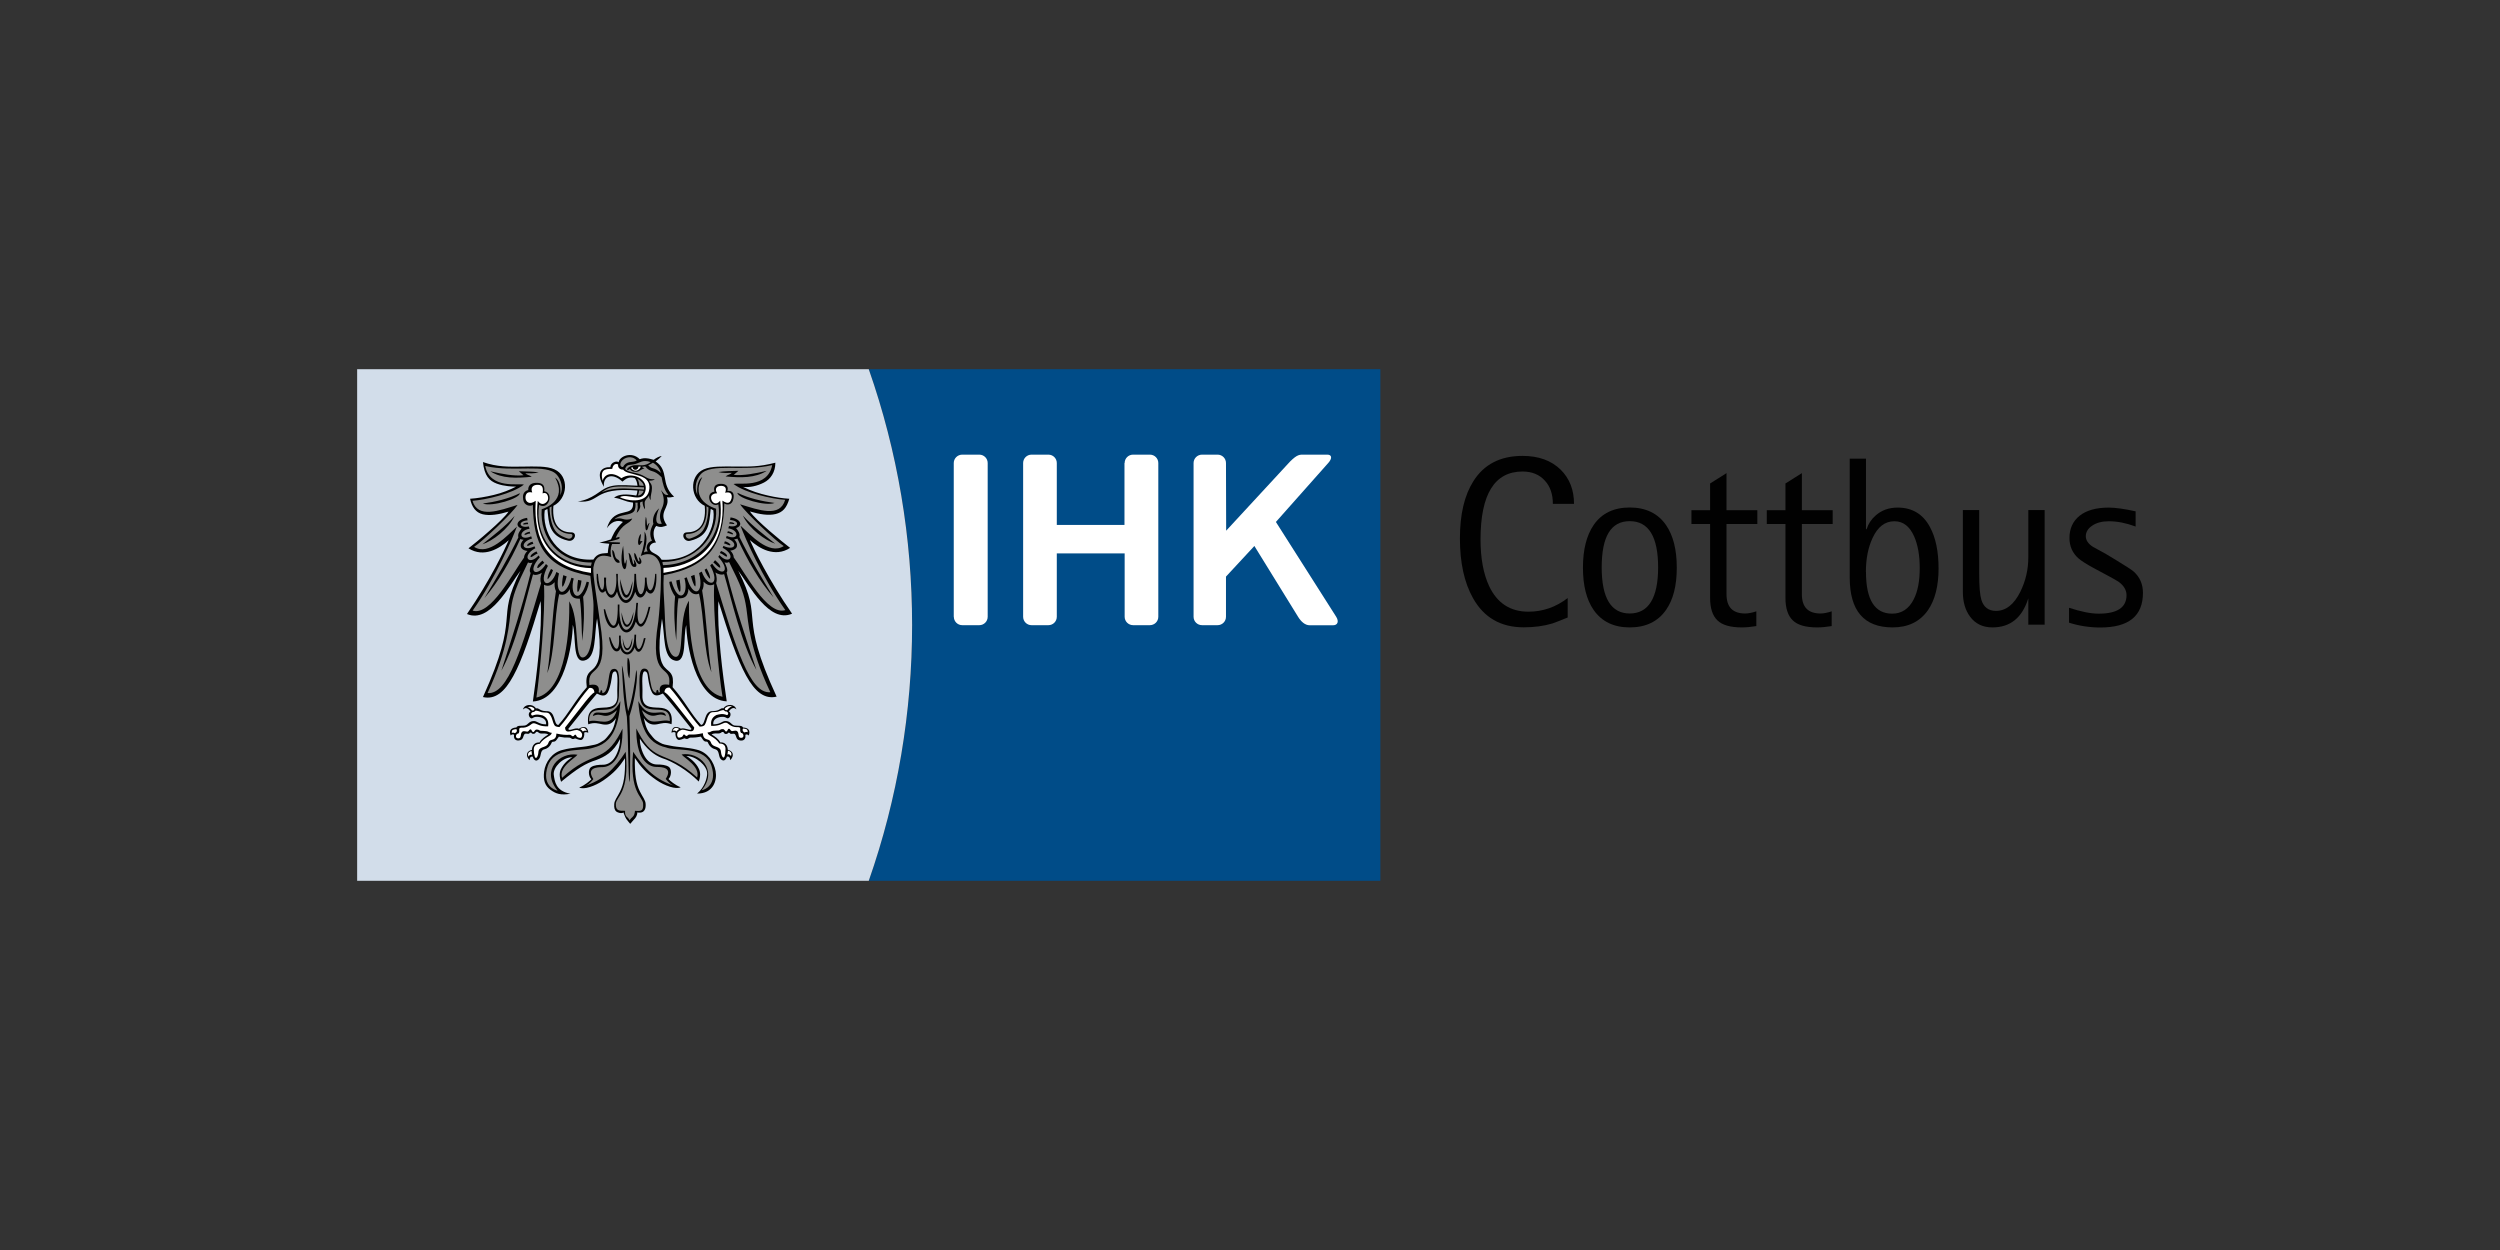 <?xml version="1.0" encoding="UTF-8"?> <svg xmlns="http://www.w3.org/2000/svg" xmlns:xlink="http://www.w3.org/1999/xlink" id="a" viewBox="0 0 280 140"><rect x="0" y="0" width="280" height="140" fill="#333333" stroke="none"/><defs><style>.c{fill:none;}.d{fill:#004c88;}.e{fill:#010101;}.f{fill:#fff;}.g{fill:#8e8e8d;}.h{fill:#d2ddea;}.i{clip-path:url(#b);}</style><clipPath id="b"><rect class="c" x="40" y="41.35" width="200" height="57.3"></rect></clipPath></defs><g class="i"><path class="d" d="M154.6,98.65h-57.3c6.47-18.45,6.49-38.83,0-57.3h57.3v57.3"></path><path class="e" d="M175.58,66.98v2.18c-.93,.38-1.5,.6-1.72,.67-.96,.29-2.03,.43-3.21,.43-2.56,0-4.46-1.09-5.68-3.28-.97-1.73-1.46-3.95-1.46-6.67s.51-4.84,1.51-6.42c1.19-1.89,3.03-2.83,5.5-2.83,1.81,0,3.23,.52,4.28,1.55,.99,.98,1.49,2.26,1.49,3.82h-2.37c0-1.07-.29-1.93-.88-2.58-.61-.69-1.45-1.04-2.51-1.04-3.14,0-4.71,2.54-4.71,7.61,0,2.11,.32,3.84,.96,5.22,.9,1.91,2.37,2.87,4.4,2.87,1.61,0,3.08-.51,4.42-1.54"></path><path class="e" d="M182.53,70.27c-1.79,0-3.13-.65-4.04-1.95-.8-1.15-1.2-2.73-1.2-4.74s.4-3.61,1.2-4.78c.9-1.31,2.25-1.96,4.04-1.96s3.15,.65,4.06,1.96c.81,1.17,1.21,2.76,1.21,4.78s-.4,3.59-1.21,4.74c-.91,1.3-2.27,1.95-4.06,1.95m-3.14-6.72c0,3.44,1.05,5.16,3.14,5.16s3.18-1.72,3.18-5.16-1.06-5.18-3.18-5.18-3.14,1.73-3.14,5.18"></path><path class="e" d="M196.71,68.48v1.64c-.6,.1-1.14,.15-1.62,.15-1.28,0-2.2-.26-2.74-.79-.55-.53-.82-1.37-.82-2.52v-8.27h-2.09v-1.55h2.09v-2.99l1.84-1.16v4.15h3.45v1.55h-3.45v7.87c0,1.44,.7,2.15,2.09,2.15,.34,0,.76-.08,1.25-.24"></path><path class="e" d="M205.15,68.48v1.64c-.6,.1-1.14,.15-1.62,.15-1.28,0-2.2-.26-2.74-.79-.55-.53-.82-1.37-.82-2.52v-8.27h-2.09v-1.55h2.09v-2.99l1.84-1.16v4.15h3.45v1.55h-3.45v7.87c0,1.44,.7,2.15,2.09,2.15,.34,0,.76-.08,1.25-.24"></path><path class="e" d="M208.99,51.38v7.89h.07c.19-.6,.53-1.12,1.03-1.55,.66-.58,1.47-.87,2.45-.87,1.62,0,2.83,.72,3.61,2.17,.65,1.19,.97,2.75,.97,4.67s-.4,3.53-1.2,4.67c-.9,1.27-2.21,1.91-3.95,1.91-3.2,0-4.8-1.86-4.8-5.58v-13.32h1.83Zm0,12.68c0,3.11,.98,4.67,2.93,4.67,1.06,0,1.87-.53,2.41-1.59,.46-.89,.68-2.06,.68-3.5s-.21-2.61-.62-3.55c-.5-1.14-1.24-1.71-2.22-1.71-1.06,0-1.87,.63-2.45,1.89-.49,1.06-.74,2.32-.74,3.79"></path><path class="e" d="M227.17,69.97v-2.96c-.68,2.18-2.02,3.26-4.02,3.26-1.07,0-1.9-.4-2.49-1.19-.55-.73-.82-1.66-.82-2.79v-9.16h1.83v7.12c0,1.43,.08,2.4,.24,2.92,.25,.83,.8,1.25,1.64,1.25,1.11,0,2.01-.71,2.72-2.13,.6-1.21,.9-2.5,.9-3.87v-5.29h1.83v12.83h-1.83Z"></path><path class="e" d="M235.92,62.08l1.08,.65c1.1,.67,1.77,1.1,1.99,1.3,.68,.62,1.02,1.41,1.02,2.37,0,2.59-1.59,3.88-4.78,3.88-1.2,0-2.37-.18-3.5-.54v-1.67c1.34,.44,2.45,.66,3.32,.66,2.08,0,3.12-.69,3.12-2.07,0-.56-.29-1.06-.87-1.49-.13-.1-.61-.37-1.45-.82l-1.16-.62c-.97-.52-1.6-.92-1.91-1.2-.67-.6-1-1.36-1-2.28,0-1.05,.38-1.88,1.14-2.49,.76-.6,1.84-.91,3.26-.91,.74,0,1.75,.14,3.01,.42v1.7c-1.05-.39-2.05-.59-2.99-.59-.76,0-1.39,.16-1.87,.49-.48,.32-.72,.72-.72,1.18s.26,.84,.79,1.19c.51,.28,1.02,.56,1.53,.84"></path><path class="f" d="M148.76,51.86c.47-.52,.42-.94-.1-.94h-2.56c-.52,0-.78-.06-1.62,.78l-7.15,7.74-.02-7.58c0-.52-.42-.94-.94-.94h-1.74c-.52,0-.95,.42-.95,.94v17.22c0,.52,.42,.94,.95,.94h1.74c.52,0,.94-.42,.94-.94v-4.5l3.18-3.43,4.9,7.94c.32,.52,.77,.94,1.29,.94h2.62c.52,0,.68-.42,.36-.94l-6.76-10.63,5.85-6.59"></path><path class="f" d="M106.83,69.08c0,.52,.42,.94,.94,.94h1.91c.52,0,.94-.42,.94-.94v-17.22c0-.52-.42-.94-.94-.94h-1.91c-.52,0-.95,.42-.95,.94v17.22"></path><path class="f" d="M125.96,51.86c0-.52,.42-.94,.94-.94h1.89c.52,0,.94,.42,.94,.94v17.22c0,.52-.42,.94-.95,.94h-1.87c-.52,0-.95-.42-.95-.94v-7.1h-7.6v7.1c0,.52-.42,.94-.94,.94h-1.89c-.52,0-.94-.42-.94-.94v-17.22c0-.52,.42-.94,.94-.94h1.89c.52,0,.94,.42,.94,.94v6.93h7.58v-6.93"></path><path class="f" d="M81.62,84.06c.4,.11,.46,.36,.33,.62-.1-.22-.27-.24-.39-.19,.04-.14,.04-.3,.06-.43"></path><path class="f" d="M83.3,81.59c.49,.04,.51,.14,.51,.37v.05c-.14-.07-.25-.02-.33,.03-.06-.02-.11-.05-.15-.08h0c-.11-.12-.12-.27-.03-.37"></path><path class="f" d="M81.28,79.34c.05-.07,.39-.37,.79-.21-.25,.07-.41,.22-.52,.41-.19,0-.28-.01-.26-.2"></path><path class="h" d="M97.3,41.35H40v57.3h57.3c6.47-18.45,6.48-38.83,0-57.3"></path><path class="e" d="M60.22,81.97s-.03,0-.04-.01c-.01,0-.03,0-.05,0s-.03,0-.05,0c-.01,0-.02,0-.04,.02h0s-.06,.07-.09,.12c-.03,.04-.08,.08-.17,.09-.15,.01-.19-.02-.22-.06-.03-.04-.04-.08-.12-.08-.07,0-.09,.02-.11,.04-.02,.02-.03,.05-.08,.08-.07,.03-.17,.02-.26,0-.09,0-.17-.01-.23,.04-.1,.09-.12,.26-.19,.41-.06,.15-.17,.28-.45,.31-.27,.03-.42-.07-.49-.2-.08-.13-.08-.3-.06-.43-.04-.05-.12-.06-.19-.05-.07,.01-.14,.06-.17,.14-.01-.02-.04-.07-.06-.15-.02-.08-.04-.17-.03-.27h0c.01-.12,.05-.23,.16-.32,.11-.09,.28-.16,.55-.17,.07-.14,.21-.18,.38-.19,.17-.01,.38,0,.56-.03,.18-.03,.29-.14,.41-.25,.12-.11,.26-.22,.51-.25,.25-.03,.39,.06,.57,.15,.19,.1,.43,.21,.9,.22,.03-.23-.03-.41-.17-.55-.14-.14-.35-.23-.62-.28-.32-.04-.48,0-.59,.05-.1,.05-.16,.11-.27,.11-.14-.04-.25-.19-.28-.35-.03-.16,.02-.34,.19-.43-.07-.09-.19-.24-.34-.32-.15-.08-.32-.08-.51,.1,.08-.31,.36-.48,.66-.5,.3-.02,.62,.1,.79,.38,.2-.04,.28,.03,.42,.11,.13,.08,.31,.18,.71,.2,.57-.04,.77,.33,.9,.73,.13,.39,.19,.8,.48,.82,.58-.63,1.03-1.3,1.52-2.01,.48-.71,.99-1.45,1.67-2.22-.22-1.63,.37-1.64,.86-2.2,.49-.56,.89-1.67,.29-5.51-.17,.9-.18,2.01-.32,2.93-.14,.92-.42,1.65-1.11,1.79-.69,.14-.91-.54-1.01-1.42-.1-.88-.08-1.96-.28-2.58,0,.99-.23,3.08-.9,4.96-.67,1.88-1.78,3.53-3.57,3.63,.2-1.38,.47-3.41,.66-5.48,.19-2.08,.31-4.2,.21-5.77-1.1,3.68-2.04,6.53-3.05,8.37-1,1.85-2.07,2.69-3.41,2.38,2.16-4.78,2.48-6.86,2.63-8.48,.14-1.61,.12-2.76,1.58-5.67-.63,.83-1.48,2.31-2.51,3.46-1.02,1.14-2.21,1.94-3.49,1.39,1.32-1.92,2.36-3.7,3.14-5.15,.78-1.45,1.29-2.56,1.54-3.12-.52,.47-1.22,.97-2,1.22-.78,.25-1.65,.24-2.51-.31,.45-.35,1.41-1.12,2.33-1.94,.92-.81,1.82-1.66,2.15-2.17-1.09,.33-2.08,.49-2.88,.3-.79-.19-1.23-.82-1.42-1.74,.78-.05,1.76-.21,2.66-.43,.9-.21,1.83-.58,2.49-.93-.37,0-1.31-.02-2.15-.33-.84-.31-1.4-.86-1.56-2.42,1.58,.56,2.92,.53,4.38,.51,1.46-.02,2.75-.08,3.61,.3,.87,.38,1.24,1.21,1.2,2.04-.04,.83-.5,1.66-1.3,2.05-.1,1.2,.14,1.94,.54,2.39,.4,.44,.95,.59,1.46,.58,.38,0,.48,.29,.38,.54-.09,.26-.37,.49-.75,.39-1.07-.25-1.6-.74-1.89-1.36-.29-.62-.33-1.38-.41-2.19l-.15,.08-.15,.08c-.16,1.09,.14,2.53,1.02,3.66,.87,1.13,2.31,1.96,4.43,1.85,.23-.39,.51-.56,.8-.64,.28-.08,.57-.06,.81-.09,0-.09,.02-.27,.05-.46,.03-.19,.07-.41,.12-.58-.14-.01-.32-.03-.51-.05-.19-.02-.4-.05-.6-.07,.36-.09,.6-.16,.79-.21,.19-.05,.34-.1,.51-.16,.09-.18,.18-.44,.37-.77,.19-.33,.48-.72,.96-1.18-.09-.05-.35-.15-.68-.1-.33,.05-.73,.25-1.11,.8,.32-1.12,.93-1.48,1.51-1.66,.58-.18,1.13-.18,1.32-.58,.03-.06,.06-.12,.08-.22,.02-.1,.03-.23,.02-.41-.53-.07-.81-.16-1.09-.27-.28-.1-.55-.21-1.04-.28,.26-.21,.61-.32,1.03-.35,.42-.03,.92,.02,1.46,.11,.05-.1,.07-.18,.09-.27,.02-.09,.03-.18,.04-.29-2.56-.22-3.57,.16-4.28,.55-.7,.4-1.09,.81-2.4,.67,.82-.1,1.44-.42,1.97-.75,.52-.33,.94-.68,1.35-.83,.4-.15,.76-.22,1.25-.24,.5-.02,1.14,.01,2.12,.06-.03-.24-.07-.4-.12-.53-.05-.13-.11-.23-.19-.33-.39-.12-.69-.05-.91,.06-.22,.12-.37,.28-.47,.34-.6-.55-1.15-.69-1.54-.55-.38,.14-.6,.56-.53,1.13-.49-.81-.55-1.36-.37-1.72,.18-.35,.61-.5,1.09-.48,.01-.27,.19-.46,.39-.55,.2-.1,.43-.1,.54,0,.04-.33,.4-.64,.86-.76,.47-.12,1.04-.04,1.5,.42,.29-.11,.54-.13,.79-.1,0,0-.24-.03,.01,0,.25,.02,.5,.1,.76,.17,.12-.09,.28-.2,.44-.28,.16-.08,.32-.14,.46-.14-.12,.11-.22,.21-.33,.31-.11,.1-.22,.19-.35,.29,.78,.52,.9,1.15,1.03,1.83,.12,.68,.25,1.4,1.04,2.12-.18,.04-.33,.07-.45,.08-.13,0-.24,0-.35-.02,.19,.61-.07,1.01-.26,1.46-.18,.44-.28,.93,.26,1.69-.17,.07-.36,.14-.56,.17-.2,.02-.41,0-.63-.11-.24,.24-.32,.58-.31,.92,.01,.34,.12,.69,.27,.94-.35,0-.61,.19-.69,.43-.08,.24,.01,.53,.38,.72,.37,.19,.53,.3,.64,.4,.11,.1,.16,.2,.3,.38,2.12,.1,3.65-.74,4.61-1.88,.96-1.13,1.35-2.57,1.18-3.66-.04-.02-.09-.04-.13-.07-.05-.03-.1-.06-.16-.09-.09,.81-.12,1.57-.41,2.2-.28,.63-.82,1.11-1.88,1.37-.37,.1-.66-.13-.75-.39-.09-.26,0-.54,.38-.55,.51,0,1.06-.14,1.46-.58s.64-1.19,.53-2.39c-.8-.38-1.26-1.21-1.3-2.04-.04-.83,.33-1.66,1.18-2.04,.86-.38,2.15-.33,3.61-.32,1.47,0,2.51,.06,4.42-.43,0,1.08-.54,1.84-1.27,2.22-.79,.41-1.69,.58-2.35,.49,.93,.47,1.84,.75,2.75,.96,.91,.21,1.65,.32,2.43,.37-.3,1.04-.74,1.51-1.53,1.71-.79,.19-1.78,.04-2.88-.29,.34,.51,1.24,1.35,2.17,2.16,.93,.81,1.88,1.58,2.33,1.92-.86,.56-1.72,.57-2.51,.33-.78-.24-1.48-.75-2-1.21,.25,.56,.77,1.67,1.56,3.11,.79,1.44,1.84,3.23,3.17,5.14-1.28,.56-2.47-.23-3.5-1.37-1.03-1.13-1.9-2.61-2.53-3.44,1.48,2.9,1.45,4.05,1.61,5.66,.16,1.61,.49,3.68,2.69,8.44-1.34,.32-2.41-.52-3.42-2.36-1.01-1.84-1.97-4.67-3.1-8.33-.09,1.57,.04,3.69,.24,5.75,.2,2.06,.48,4.08,.69,5.47-1.79-.09-2.91-1.73-3.6-3.6-.68-1.87-.92-3.96-.93-4.95-.19,.63-.16,1.69-.25,2.57-.09,.87-.31,1.56-1,1.42-.7-.14-.98-.86-1.13-1.78-.15-.92-.17-2.02-.34-2.92-.57,3.83-.16,4.94,.33,5.49,0,0-.5-.58,0-.02,.49,.56,1.07,.57,.86,2.2,.68,.77,1.19,1.51,1.67,2.22,.48,.71,.94,1.38,1.52,2.01,.28-.02,.34-.43,.48-.82,.13-.39,.33-.77,.9-.73,.4-.02,.58-.12,.71-.2,.13-.08,.22-.15,.42-.11,.17-.27,.49-.4,.79-.38,.3,.02,.57,.19,.65,.5-.18-.19-.36-.18-.51-.1-.15,.08-.27,.23-.34,.32,.17,.09,.22,.26,.19,.43-.03,.16-.13,.32-.28,.35-.11,0-.16-.05-.27-.1-.1-.05-.26-.09-.58-.05-.27,.05-.48,.14-.62,.28-.14,.14-.2,.32-.17,.55,.46-.01,.71-.12,.9-.22,.19-.1,.33-.19,.58-.15,.25,.03,.38,.14,.5,.25,.12,.11,.23,.22,.41,.25,.19,.03,.39,.01,.56,.03,.17,.01,.32,.05,.38,.19,.27,.01,.45,.08,.55,.17,.11,.09,.15,.21,.16,.32h0c0,.1,0,.2-.03,.27-.02,.08-.05,.13-.06,.15-.03-.08-.1-.12-.17-.13-.07-.01-.15,0-.19,.05,.02,.13,.02,.3-.06,.43s-.23,.23-.49,.2c-.27-.03-.38-.16-.44-.31-.07-.15-.09-.32-.19-.41-.06-.05-.14-.05-.23-.04-.09,.01-.18,.02-.26,0-.05-.03-.06-.06-.08-.08-.02-.02-.04-.04-.11-.04-.09,0-.1,.04-.12,.08-.03,.04-.07,.07-.22,.06-.1,0-.14-.04-.17-.09-.03-.04-.05-.09-.1-.12h0s-.02,0-.04-.01c-.01,0-.03,0-.05,0-.02,0-.04,0-.05,0l-.15,.1s-.09,.05-.16,.06c-.13,.02-.27,0-.41,0s-.3,.02-.46,.12c.18,.1,.37,.22,.55,.37,.18,.15,.33,.32,.43,.52,.4-.03,.61,.16,.72,.36,.11,.2,.12,.42,.12,.46,.46,.13,.58,.38,.56,.62-.02,.24-.19,.47-.3,.54,0-.2-.05-.3-.12-.35-.06-.05-.15-.05-.23-.05-.09,.25-.2,.39-.32,.43-.13,.04-.26-.02-.4-.17-.13-.15-.15-.39-.21-.6-.05-.21-.13-.4-.36-.47-.24-.06-.39-.15-.49-.24-.1-.09-.16-.18-.21-.24-.07-.09-.1-.19-.14-.27-.04-.08-.09-.12-.22-.11-.15,0-.25-.09-.34-.21-.09-.12-.16-.27-.24-.35-.25,.04-.44,.08-.61,.09-.18,.02-.34,.02-.54,.02-.14,.01-.2,.07-.27,.11-.07,.04-.14,.07-.31,.01-.06-.06-.12-.04-.22,0-.1,.04-.24,.11-.44,.14-.21,.03-.33-.15-.4-.35-.06-.2-.07-.41-.03-.44-.04-.06-.12-.09-.2-.09-.09,0-.18,.03-.26,.07,0-.01,0-.03,0-.04,0-.01,0-.02,0-.03h0c.07-.48,.31-.59,.55-.57,.24,.02,.46,.16,.49,.2,.2-.1,.49-.01,.73,.05,.24,.07,.44,.12,.46-.05-1.09-1.37-1.68-2.12-2.11-2.64-.43-.53-.68-.83-1.09-1.31-.51,.26-.83,.28-1.06,.08-.23-.21-.37-.64-.51-1.3-.08-.37-.1-.66-.14-.88-.04-.21-.11-.34-.28-.38-.2-.04-.28,.24-.31,.72-.03,.48,.04,1.17,.01,1.95-.06,1.4,.96,1.36,1.86,1.4,.89,.04,1.59,.37,1.4,1.85-.69-.26-1.15-.08-1.58,0-.43,.08-1.02,.11-1.53-.69,.26,1.2,.45,1.48,1.02,2.15,.31,.36,.36,.34,.77,.59,.41,.25,.69,.24,1.22,.36,.76,.17,1.91,.17,2.93,.44,1.21,.28,1.92,1.38,2.11,2.42,.18,1.03-.25,2.5-2.08,2.5,.85-.7,1.13-1.75,1.13-2.26,0-.85-1.24-1.95-2.33-1.95,.15,.07,.84,.51,1.27,1.19,.21,.33,.43,.82,.12,1.67-1.26-1.26-2.93-2.26-4.12-2.63-.94-.37-1.73-1.03-2.48-2.17,0,.9,.36,1.77,.7,2.22,.34,.45,.76,.67,1.22,.67,.47,0,1,.04,1.33,.27,.33,.23,.31,1.01-.04,1.36,.15,.18,.74,.68,1.36,.92-.52,.27-1.76-.15-2.72-.81-1.17-.81-1.74-1.47-2.41-2.47-.03,1.89,.14,2.89,.56,3.74,.33,.66,.63,.98,.65,1.41,.03,.43-.05,1.11-.94,.95,.04,.25-.16,.62-.39,.82l-.4,.46c-.16-.2-.29-.34-.44-.55-.11-.16-.32-.73-.32-.73-.16,.16-.63,.04-.8-.1-.17-.14-.26-.39-.23-.82,.02-.43,.32-.75,.65-1.41,.42-.85,.6-1.84,.56-3.74-.66,1-1.24,1.66-2.41,2.47-.96,.66-2.2,1.08-2.72,.81,.62-.24,1.2-.75,1.36-.92-.35-.35-.37-1.13-.04-1.36,.33-.23,.87-.27,1.33-.27,.46,0,.89-.22,1.23-.67,.34-.45,.7-1.32,.7-2.22-.76,1.52-1.72,1.99-2.67,2.36-1.19,.37-2.1,.93-3.94,2.44-.31-.86-.09-1.35,.12-1.67,.43-.68,1-1,1.14-1.07-1.05-.05-2.19,1.13-2.08,1.95,.11,.76,.21,1.82,1.87,2.13-1.09,.19-1.64,0-2.25-.45-.62-.46-.82-1.08-.7-2.05,.14-1.05,.89-2.15,2.11-2.42,1.02-.28,2.17-.28,2.93-.45,.53-.12,.81-.11,1.22-.36,.41-.25,.46-.23,.77-.59,.57-.67,.76-.95,1.02-2.15-.51,.8-1.1,.77-1.53,.69-.43-.08-.89-.25-1.58,0-.19-1.49,.51-1.81,1.4-1.85,.89-.04,1.92,0,1.86-1.4-.03-.78,.04-1.47,.01-1.95-.03-.48-.12-.76-.31-.72-.17,.04-.23,.17-.28,.38-.04,.21-.06,.51-.14,.88-.15,.66-.28,1.09-.51,1.3-.23,.21-.55,.18-1.06-.08-.41,.48-.66,.79-1.09,1.31-.42,.53-1.02,1.28-2.11,2.64,.02,.17,.22,.12,.46,.05,.24-.07,.53-.16,.73-.05,.03-.04,.25-.18,.49-.2,.24-.02,.48,.09,.55,.56h0s0,.03,0,.04c0,.01,0,.03,0,.04-.08-.04-.17-.07-.26-.07-.09,0-.16,.02-.2,.09,.03,.04,.03,.25-.03,.44-.06,.2-.19,.38-.4,.35-.21-.03-.35-.1-.45-.14-.1-.04-.16-.06-.22,0-.17,.05-.24,.03-.31-.02-.07-.04-.13-.1-.27-.11-.2,0-.36,0-.53-.01-.17-.02-.36-.05-.62-.09-.08,.09-.15,.23-.25,.35-.09,.12-.19,.21-.34,.21-.13-.01-.18,.04-.22,.11-.04,.08-.06,.17-.14,.27-.05,.06-.11,.15-.21,.24-.1,.09-.25,.18-.49,.24-.24,.06-.31,.26-.36,.47-.05,.21-.08,.45-.21,.6-.13,.15-.27,.21-.39,.17-.13-.04-.24-.18-.32-.43-.09,0-.17,0-.23,.05s-.11,.15-.11,.35c-.11-.08-.28-.3-.3-.54-.02-.24,.09-.49,.56-.62,0-.04,0-.26,.12-.46,.11-.2,.32-.39,.72-.36,.1-.2,.26-.37,.44-.52,.18-.15,.38-.27,.55-.37-.16-.1-.31-.12-.46-.12-.15,0-.28,.02-.41,0-.07-.01-.12-.04-.16-.06-.04-.03-.07-.06-.11-.08"></path><path class="g" d="M69.78,52.31c.14-.3,.39-.47,.68-.54,.3-.06,.63-.04,.85-.2-.52-.62-1.43-.35-1.72,.12-.3,.47,.06,.66,.19,.61m2.3,2.67c-.15-.01-.35-.02-.5-.04-.01,.19-.06,.38-.13,.56,.29,.01,.56-.24,.63-.52m.04-.14c.02-.07,.03-.16,0-.25-.93-.04-2.47-.15-3.26-.06-.79,.09-1.16,.41-1.48,.61,.87-.34,1.32-.36,1.93-.41,.61-.06,1.9,.06,2.8,.11m-.75-1.24c.17,.23,.21,.52,.25,.79l.48,.04c.02-.21-.29-.59-.73-.83m5.95,6.72c.21-.07,.99-.31,1.4-.88,.41-.56,.63-1.6,.64-2.6-.09-.03-.15-.08-.23-.12,.23,2.81-1.6,3.1-2.08,3.09-.48-.01-.17,.66,.27,.51m-3.28-7.32c-.08-.33-.32-.84-.9-1.17-.18,.1-.32,.22-.53,.28,.41,.51,.63,.14,1.44,.88m-12.27,3.75c-.08,.04-.14,.08-.22,.12,.03,1,.24,2.04,.65,2.6,.4,.56,1.19,.8,1.41,.87,.42,.15,.75-.52,.27-.52-.48,0-2.31-.26-2.1-3.07m21.2,2.18c1,.9,3.14,3.33,4.8,2.25-.98-.63-4.24-3.71-4.89-4.68,2.11,.64,4.46,1.53,5.05-.5-1.51-.1-4.45-.76-5.78-1.77,.53-.19,3.81,.55,4.33-2.12-3.21,.78-6.88-.3-8.03,1.05-.42,.49-.77,1.41-.35,2.29-.07-.46-.09-1.58,.55-2-1.43,2.6,1.23,3.44,1.54,3.55,.23,3.2-2.34,5.99-6.01,5.96,0,.12,.06,.25,.07,.36,4.27-.11,6.71-3.5,6.2-6.82-.43,.24-.84-.1-.96-.42-.13-.35-.15-.88,.52-1,0,0-.3-.84,.67-.87,.44-.02,.97,.14,.78,.8,0,0,.88-.19,.67,.89-.13,.71-.72,.71-1.02,.5-.06,4.28-1.48,7.08-6.78,8.04-.08,1.15,.02,2.58,.09,3.78,.08,1.28,.03,5.03,1.15,5.35,1.17,.33,.3-4.18,1.58-6.27-.04,2.94,.35,10.01,3.76,10.76-.43-2.69-1.1-9.56-.93-12.6-.57,.28-.96-.06-1.2-.3,.05,.33,.01,.68-.15,1,.48,2.72,.6,6.52,1.04,9.15-.91-2.35-.77-6.07-1.39-8.8-.57,.22-.98-.14-1.18-.56-.05,.94-.51,1.11-1.13,1.08-.21,1.48-.16,3.14-.24,4.73-.21-1.66-.29-3.27-.13-4.94-.3-.41-.59-1.04-.65-1.63l.25-.06c.78,2.67,1.98,1.58,1.45-.36l.26-.09c.69,2.39,1.98,1.93,1.38-.48l.3-.16c.66,1.92,2.2,1.58,.94-.69l.22-.21c.98,1.55,2.25,.96,.69-.75l.13-.21c1.07,1.19,1.98,.07,.36-.81l.08-.21c1.41,.66,1.73-.47,.29-.87l.08-.25c1.37,.59,1.48-.64,.18-.85l.08-.26c1.07,.25,1.3-.59,.12-.67l.05-.29c1.17,.16,1.43,.94,.62,1.19,.27,.33,.46,.63,.38,1,1.15,2.34,2.51,4.61,3.83,6.78-1.57-1.8-2.92-4.12-4.06-6.6-.14,.05-.2,.07-.36,.09,.47,.46,.51,1.14-.44,1.26,.24,.2,.39,.52,.39,.76,1.2,1.59,3.76,6.58,5.78,5.9-2.62-3.7-4.56-8.21-5-9.39m3.86,1.95c-1.11-.36-2.9-1.65-3.62-3.15,1.16,1.26,2.42,2.18,3.62,3.15m-5.55-7.53c.25-.21,.47-.18,.7-.4-.48,0-1.01,.05-1.5-.09,.69-.12,1.5-.12,2.24-.14-.18,.14-.35,.31-.53,.46,1.09,.1,2.4-.16,3.7-.46-1.28,.82-2.9,.79-4.61,.63m-5.13,12.94c-.19-.2-.35-.79-.4-1.29,.16-.04,.22-.04,.38-.09,.07,.46,.18,1.25,.02,1.38m1.73-.61c-.18-.13-.36-.73-.48-1.16,.16-.07,.23-.08,.39-.15,.11,.56,.18,1.09,.09,1.31m1.66-.86c-.16-.1-.48-.6-.61-1.02q.11-.07,.22-.14c.21,.38,.41,.78,.39,1.16m1.14-1.26c-.19,.04-.49-.38-.78-.58,.07-.1,.12-.14,.2-.25,.3,.29,.6,.49,.58,.82m.76-1.23c-.2,.05-.38-.25-.81-.39,.06-.1,.08-.14,.14-.23,.36,.14,.73,.4,.67,.62m.39-1.3c-.12,.17-.36-.12-.72-.16,.04-.1,.06-.15,.09-.25,.31,.08,.58,.26,.63,.41m.29-1.2c-.15,.09-.39-.17-.65-.12,.03-.08,.04-.14,.06-.22,.28,.06,.6,.2,.59,.33m.15-1.17c-.1,.1-.28-.02-.58,0,.01-.06,.02-.11,.04-.17,.21,.01,.46,.02,.54,.18m.33-3.47c1.26,.62,2.81,.96,4.16,1.14-1.01,.4-4.15-.53-4.16-1.14m-7.78,28.59c-.76-.2-1.79-.46-2.51-1.8h0c-.4-.76-.71-1.85-.81-3.46,1.17,2.39,2.86,.54,3.1,1.67-1.09-.55-1.22,.64-2.7-.66,.72,2.14,2.09,.88,3.13,1.23,.07-2.62-3.39,.23-3.37-3.14-.04-1.52-.16-2.85,.6-2.73,.37,.07,.41,.3,.59,1.44,.15,.92,.35,1.25,.67,1.26-.02-.11,.01-.33,.12-.32,.11,0,.09,.16,.14,.29,.06,0,.11-.02,.15-.05-.24-1.17,1.03-.79,1.03-.81,.33-2.56-2.32-.2-1.22-7.08,.25-2.19,.36-5.2,.27-6.09-.23-1.32-1.21-1.77-2.23-1.26,.3-.88,.47-1.68,.42-2.74,.39,.64,.19,1.53-.07,2.34,.16-.08,.24-.11,.44-.11-.25-.26-.15-1.05,.46-1.19-.31-.7-.21-1.22,.16-1.9-.14-.52,.05-1.24,.65-1.74-.25,.52-.71,1.96,.3,1.72-.26-.46-.3-1.07,.01-1.72,.31-.65,.27-1.31-.12-2.05,.2,.19,.43,.69,.84,.53-.47-.5-.63-1.28-.76-1.96-.97-.99-1.17-.4-1.84-1.22-.13,.03-.22,.04-.35,.05,.05,.11,.17,.12,.27,.18-.58,.18-.5,.37-.95,.38-.44,0-.56-.14-.69-.33-.03,.04-.13,.12-.19,.13-.07,.01-.14-.01-.11-.11,.02-.1,.36-.4,.89-.43,.52-.03,1.08,.17,1.75-.35-.89-.3-1.16,.06-1.74,.22-.58,.15-.94-.04-1.13,.56,.38,.38,1.07,.37,1.72,.61,.65,.24,.78,.59,1.62,.53-.21,.17-.45,.17-.64,.15,.02,.26,.32,.31,.31,.85,0,.54-.17,.71-.15,1.34-.15-.17-.17-.42-.16-.55-.17,.33-.29,.33-.44,.61-.16,.27,.01,.71-.03,.97-.12-.13-.29-.52-.26-.88-.09,.04-.19,.06-.26,.08-.11,.35,.06,.31-.03,.62-.1,.31-.22,.44-.38,.58,.23-.85,.05-.68,.11-1.14-.06,0-.2,.01-.26,0,.07,.37-.02,.71-.1,.9-.38,.59-1.67,.35-2.23,.96,.84-.36,.99,.3,1.99-.09-.35,.72-1.06,.38-1.86,2.16,.12,0,.22-.07,.34-.08,.12-.01,.15,.13,.02,.2-.13,.08-.87,.25-1.27,.36,.42,0,1.09,.04,1.29,.04s.09,.19,0,.18h-.78c-.2,.45-.21,1-.1,1.46-1.12-.35-1.78-.15-2,1.17-.09,.88,.46,3.86,.73,6.05,1.15,6.91-1.51,4.56-1.17,7.12,0,.01,1.26-.37,1.03,.8,.04,.03,.1,.05,.16,.05,.06-.12,.04-.28,.13-.28,.11-.01,.13,.2,.12,.32,.31,0,.52-.33,.66-1.26,.17-1.14,.22-1.37,.59-1.44,.76-.12,.65,1.2,.61,2.72,.05,3.37-3.43,.53-3.34,3.15,1.03-.36,2.41,.89,3.12-1.25-1.46,1.3-1.61,.11-2.7,.67,.24-1.13,1.93,.71,3.09-1.68-.09,1.61-.39,2.71-.78,3.47h0c-.71,1.34-1.74,1.61-2.5,1.81-1.23,.33-4.17-.13-4.86,2-.7,2.13,.76,2.69,1.1,2.74-1.92-2.31,.27-4.36,2.23-4.02-.25,.38-2.12,1.35-1.73,2.59,3.5-3.22,4.67-1.48,6.58-5.12h0c.06-.13,.13-.26,.19-.39,0,.14,0,.27,0,.39h0c-.04,3.46-1.62,3.91-2.22,3.92-.64,0-1.87,.07-1.04,1.34-.29,.34-.5,.62-1.03,.78,2.06-.62,3.38-1.9,4.65-3.84,.44,4.63-1.04,4.98-1.1,5.81-.04,.83,.37,.8,1.03,.8-.05,.74,.31,.62,.51,1.07,.23-.43,.53-.31,.6-1.07,.7,.06,.96,.03,.91-.8-.05-.84-1.54-1.18-1.12-5.81,1.29,1.93,2.62,3.2,4.68,3.82-.52-.16-.73-.43-1.03-.78,.83-1.27-.41-1.35-1.04-1.34-.61,0-2.18-.45-2.25-3.92,0-.13,0-.26,0-.39,.07,.14,.13,.26,.2,.39h0c1.92,3.64,3.09,1.9,6.61,5.1,.38-1.24-1.49-2.2-1.74-2.58,1.95-.35,4.16,1.7,2.25,4.01,.34-.05,1.78-.62,1.09-2.75-.71-2.13-3.65-1.65-4.88-1.98m-2.47-25.89c.14,.16,.08,.96,.18,1,.07-.22,.15-.28,.24-.32-.17,.39-.17,.86-.37,.82-.13-.03-.15-1.05-.05-1.49m-.57,1.9c.08,.18-.08,.62-.06,.82,.08-.02,.19-.03,.27,0-.15,.12-.27,.45-.39,.42-.22-.05-.1-.94,.17-1.23m-.7,2.12c.26,.08,.35,1.03,.55,.95,.1,0-.09-.35,.01-.48,.14,.16,.41,.62,.06,.78-.33,.11-.72-.82-.62-1.25m-.08,1.27c.12,0,.03-.37,0-.57,.18,.19,.53,.86,.12,.87-.56,.06-.6-1.14-.69-1.58,.37,.11,.43,1.28,.58,1.27m-1.19-2.06c.09,.62,.06,1.98,.21,1.99,.08-.01,.08-.3,.18-.48,.02,.38-.01,1.12-.22,1.11-.24,0-.56-.92-.17-2.62m1.07,3.95c-.17,2.72-1.42,2.31-1.41-.22,.47,1.84,.76,2.77,1.41,.22m-2.28-3.49c.3,.17,.22,.64,.41,.9s.31,.11,.43,.5c-.53,.28-.88-.78-.85-1.4m-1.73,2.68h.13c.13,2.17,.81,2.42,.68,.42h.24c-.18,2.59,1.37,2.69,1.12-.42h.19c-.15,3.9,1.93,3.95,1.85,0h.19c.03,3.22,1.08,2.74,.99,.42h.19c.02,1.96,.84,1.97,.96-.42h.13c.11,1.99-.58,2.69-1.1,1.88-.36,1.05-1.03,.97-1.26,.13-.64,1.93-1.69,1.39-2.04-.02-.35,1-.99,.86-1.31-.1-.59,.75-1.05-.63-.97-1.88m4.13,4.25c-.1,2.08-1.34,2.39-1.35,.04,.26,1.22,.69,2.44,1.35-.04m-3.32-.29h.13c.63,2.39,1.47,2.7,1.42-.53h.19c-.16,3.96,1.7,3.63,1.89-.19h.19c-.3,3.06,.6,3.09,1.19,.45h.19c-.33,1.56-.92,3.07-1.63,1.65-.48,1.61-1.57,1.57-1.93,.16-.28,.95-1.41,.83-1.66-1.54m2.13,3.26c.16,1.19,.71,1.76,1.06-.04,.08,1.56-1.06,2.04-1.06,.04m.75,8.69c.08,2.48,.14,6.96,0,7.4-.14-.32-.12-4.94-.29-7.32-.42-1.89-.46-3.84-.56-5.73,.32,.7,.38,3.68,.7,5.12,.43-1.19,.73-2.95,.91-4.62,.27,.58-.16,3.36-.76,5.16m-.2-6.52c.28,.05,.32,1.27,.2,2.3-.23-.24-.29-1.57-.2-2.3m.79-1.19c-.4,1.11-1.32,1.04-1.63,.05,.04,.45-.92,1.01-1.25-1.16h.13c.51,1.68,1.11,1.8,.99-.19h.19c-.07,2.51,1.52,2.51,1.54-.11h.19c-.13,1.67,.41,2.43,.87,.39h.19c-.32,1.57-.87,1.98-1.23,1.02m-10.4-8.34c-.21,.16-.72,.34-.98,.18-.8,2.78-1.85,7.73-3.54,10.78,1.11-3.48,2.3-7.03,3.27-10.94-.24-.25,.05-.83,.21-1.16-.17,.07-.39,.06-.5-.02-1.33,2.7-1.69,3.65-1.91,5.22-.22,1.57-.25,4.3-2.62,9.41,2.32,.22,3.86-5.12,5.99-12.28-.11-.26-.09-.76,.08-1.19m20.97-1.2c-.11,.08-.33,.11-.5,.03,.16,.33,.45,.91,.23,1.15,.98,3.9,2.2,7.45,3.34,10.9-1.71-3.02-2.8-7.94-3.62-10.73-.25,.15-.77-.02-.97-.18,.16,.43,.19,.92,.08,1.19,2.18,7.11,3.76,12.44,6.07,12.22-2.4-5.11-2.45-7.8-2.68-9.37-.23-1.58-.58-2.52-1.94-5.21m-17.91,4.38c1.28,2.09,.46,6.62,1.62,6.29,1.11-.32,1.04-4.1,1.1-5.38,.06-1.2-.27-2.6-.35-3.75-5.29-.93-6.36-3.67-6.44-7.94-.3,.21-.97,.09-1.08-.58-.07-.42-.04-.92,.56-1.09-.02-.63,.48-.83,1.03-.8,.54,.03,.85,.23,.77,.94,.66,.11,.7,.82,.47,1.23-.25,.44-.61,.54-1.05,.3-.49,3.32,1.54,6.74,5.81,6.82,.01-.12,.08-.25,.08-.37-3.67,.05-5.82-2.76-5.6-5.96,.3-.11,2.95-.96,1.51-3.55,.65,.42,.64,1.54,.56,2,.42-.88,.07-1.79-.36-2.3-1.16-1.34-4.83-.24-8.03-1,.52,2.66,3.81,1.9,4.33,2.09-1.32,1.03-4.26,1.7-5.76,1.81,.6,2.02,2.95,1.11,5.05,.46-.64,.98-3.89,4.06-4.87,4.7,1.66,1.07,3.8-1.36,4.8-2.27-.44,1.19-2.35,5.7-4.96,9.41,2.02,.66,4.56-4.33,5.75-5.93,0-.23,.16-.55,.39-.75-.94-.11-.91-.8-.44-1.26-.16,0-.22-.03-.36-.08-1.12,2.48-2.46,4.8-4.02,6.62,1.31-2.18,2.66-4.46,3.8-6.8-.09-.37,.1-.66,.37-.99-.8-.26-.55-1.03,.61-1.2l.05,.28c-1.17,.1-.93,.93,.14,.68l.08,.26c-1.3,.22-1.18,1.44,.19,.85l.08,.25c-1.43,.42-1.11,1.54,.29,.87l.09,.21c-1.62,.89-.7,2.01,.37,.81l.13,.21c-1.54,1.72-.27,2.3,.69,.75l.22,.21c-1.24,2.27,.31,2.61,.95,.68l.29,.17c-.57,2.42,.71,2.87,1.39,.48l.26,.08c-.52,1.94,.69,3.03,1.45,.36l.25,.06c-.06,.59-.35,1.22-.65,1.63,.17,1.67,.1,3.28-.1,4.94-.09-1.58-.05-3.24-.27-4.73-.61,.03-1.07-.14-1.13-1.07-.19,.42-.61,.79-1.18,.57-.6,2.74-.42,6.48-1.33,8.84,.43-2.63,.52-6.46,.97-9.18-.15-.32-.18-.67-.14-1-.24,.24-.63,.57-1.2,.29,.17,3.05-.45,9.94-.85,12.63,3.4-.76,3.74-7.86,3.68-10.8m-8.82-14.54c1.31,.3,2.61,.55,3.7,.44-.17-.15-.36-.31-.53-.45,.74,.03,1.55,.02,2.23,.13-.48,.14-1,.1-1.49,.1,.23,.23,.45,.18,.71,.39-1.72,.17-3.33,.22-4.62-.6m-.9,8.16c1.2-.98,2.46-1.9,3.6-3.17-.71,1.5-2.49,2.81-3.6,3.17m.04-4.56c1.35-.18,2.89-.54,4.15-1.16-.02,.61-3.15,1.55-4.15,1.16m4.5,2.31c.08-.16,.33-.17,.54-.18,.01,.06,.02,.11,.04,.18-.29-.02-.48,.1-.58,0m.16,1.17c0-.14,.3-.27,.59-.33,.03,.08,.03,.13,.06,.22-.26-.06-.5,.22-.65,.11m.29,1.2c.04-.15,.31-.34,.62-.41,.03,.09,.05,.15,.09,.25-.35,.04-.6,.34-.71,.17m.4,1.3c-.06-.22,.31-.48,.66-.63,.06,.1,.08,.14,.13,.24-.41,.14-.6,.44-.8,.39m.76,1.23c-.02-.33,.27-.54,.58-.83,.07,.1,.12,.14,.2,.25-.29,.19-.59,.63-.77,.58m1.14,1.26c-.01-.38,.18-.78,.39-1.16q.11,.07,.22,.14c-.13,.42-.43,.91-.61,1.02m1.67,.85c-.09-.23-.03-.75,.09-1.31,.16,.07,.22,.08,.38,.14-.11,.43-.28,1.03-.47,1.17m1.73,.6c-.15-.13-.05-.92,.02-1.38,.16,.04,.22,.05,.38,.08-.04,.5-.21,1.09-.4,1.29"></path><path class="f" d="M69.8,52.6c-.58,0-.6-.45-.57-.58-.45-.22-.64,.29-.66,.49-.34,.06-1.5-.22-1.07,1.33,.11-.57,.9-1.19,2.1-.28,1.19-.81,3.08,.1,2.67,1.48-.4,1.37-1.93,.16-2.84,.63,.54,.37,2.93,.85,3.26-.69,.33-1.53-1.16-1.68-1.49-1.81-.37-.14-1.15-.2-1.4-.57"></path><path class="f" d="M74.32,64.16c4.78-.75,6.89-3.51,6.59-8.09,.74,.52,.91,.11,1.02-.23,.05-.15,.14-.86-.71-.65,.25-.65-.14-.79-.52-.77-.44,.02-.69,.33-.38,.83,0,0-.82-.02-.66,.65,.1,.42,.56,.75,1,.18,.64,5.36-3.31,7.46-6.35,7.53v.56Z"></path><path class="f" d="M66.19,64.18v-.55c-3.04-.04-6.59-2.17-5.96-7.52,.44,.57,.84,.29,1.05,.04,.24-.27,.1-1.14-.51-.89,.14-.83-.16-.96-.57-.96-.42,0-.83,.23-.59,.86-.84-.21-.79,.62-.72,.8,.06,.19,.37,.65,1.11,.13-.27,4.58,1.42,7.36,6.2,8.08"></path><path class="f" d="M70.69,52.41c.08,.18,.29,.31,.51,.31,.3,0,.58-.35,.55-.46-.06,0-.13,0-.24,0,0,.18-.16,.36-.34,.36s-.31-.12-.33-.31c0,0-.16,.1-.16,.09"></path><path class="f" d="M59.2,84.74c-.13-.26-.07-.51,.33-.63,.02,.13,.02,.29,.06,.43-.13-.04-.28-.03-.39,.2"></path><path class="f" d="M81.53,84.07c.4,.11,.46,.36,.33,.62-.1-.23-.26-.24-.39-.19,.04-.14,.04-.3,.06-.42"></path><path class="f" d="M59.12,79.2c.41-.15,.67,.1,.72,.17,.03,.18-.07,.21-.26,.21-.11-.18-.22-.31-.46-.37"></path><path class="f" d="M57.66,82.12c-.09-.06-.2-.1-.34-.03,0-.05,0-.08,0-.12h0c.01-.18,.07-.27,.51-.31,.07,.09,.08,.2,.02,.31h0c-.04,.06-.1,.11-.2,.15"></path><path class="f" d="M65.72,81.87c-.2-.08-.36-.02-.43,.07-.06-.1-.2-.23-.32-.28,.26-.19,.56-.24,.75,.21"></path><path class="f" d="M63.29,81.5c.03,.9,1.06,.09,1.45,.29,.13,.03,.24,.1,.32,.18h0c.09,.1,.14,.22,.14,.33-.02,.39-.22,.35-.28,.34-.44-.06-.32-.31-.48-.36-.15,0-.18,.36-.47,.07-.19-.15-.34,.09-1.65-.19-.02,.79-.55,.62-.76,.81-.21,.19-.06,.48-.65,.68-.59,.19-.59,.35-.63,.76-.05,.41-.44,1.03-.5-.5,.02-.22,.08-.58,.68-.6,.57-.83,1.32-.83,1.33-1.24-.16,0-.26-.05-.37-.11h0c-.07-.03-.14-.06-.25-.07-.26-.04-.5-.03-.62-.04-.18-.02-.15-.15-.47-.14-.14,0-.22,.2-.3,.26-.02,.02-.03,.02-.05,.02-.03,0-.05-.01-.07-.02h0c-.12-.08-.11-.28-.25-.28-.13,0-.18,.2-.29,.24-.14,.06-.4-.12-.61,.01-.01,0-.02,.02-.03,.03h0c-.25,.22-.02,.72-.43,.73-.43,0-.26-.58,0-.54,.06-.06,.09-.13,.1-.19,.06-.27-.18-.52,.46-.47,.33-.02,.54-.15,.71-.25,.17-.1,.3-.32,.62-.22,.33,.1,.55,.34,1.45,.32,.06-.45,0-.92-.6-1.22-.39-.08-.66-.18-1.14,.01-.11,.03-.31-.22,.01-.39,.44,.01-.02-.37,1.01,.02,.4,.08,.75-.06,.93,.28,.31,.44,.23,.7,.51,1.19,.08,.13,.32,.18,.55,.19,1.11-1.22,2.02-2.88,3.33-4.38,.39-.06,.55,.18,.59,.49-.48,.25-1.24,1.35-3.31,3.97"></path><path class="f" d="M75.76,81.93c-.07-.1-.24-.15-.43-.08,.18-.43,.49-.38,.75-.2-.12,.05-.26,.19-.32,.28"></path><path class="f" d="M83.22,81.59c.49,.05,.51,.15,.52,.37v.05c-.14-.07-.25-.03-.33,.03-.06-.02-.11-.06-.15-.09h0c-.11-.12-.11-.27-.03-.37"></path><path class="f" d="M81.19,79.34c.05-.07,.39-.37,.79-.21-.25,.07-.41,.22-.53,.41-.18,0-.28-.01-.26-.2"></path><path class="f" d="M78.38,81.38c.24,0,.47-.06,.55-.19,.28-.49,.2-.76,.51-1.19,.18-.34,.52-.2,.93-.28,1.02-.41,.57-.02,1.01-.03,.32,.17,.13,.43,.01,.39-.49-.19-.76-.09-1.15,0-.59,.3-.64,.77-.59,1.22,.9,.02,1.12-.22,1.45-.33,.33-.11,.46,.12,.63,.22,.16,.1,.4,.24,.72,.25,.69-.05,.36,.24,.48,.53h0s.04,.08,.08,.12c.25-.03,.43,.55,0,.55-.38,0-.23-.43-.38-.67h0s-.05-.06-.09-.09c-.2-.13-.47,.06-.62-.02-.11-.04-.15-.23-.27-.24-.18,.01-.13,.29-.33,.31-.09,.02-.17-.27-.35-.27-.32-.01-.29,.13-.48,.15-.12,.02-.36,0-.62,.04-.14,.02-.22,.07-.31,.12h0c-.09,.04-.17,.07-.31,.06,.02,.41,.76,.41,1.32,1.24,.61,.01,.68,.37,.69,.59-.04,1.54-.43,.92-.49,.5-.05-.4-.05-.56-.63-.75-.58-.19-.44-.48-.66-.67-.2-.2-.73-.03-.76-.82-1.31,.29-1.46,.05-1.65,.2-.28,.28-.32-.07-.47-.06-.15,.04-.04,.29-.48,.35-.06,.01-.25,.05-.28-.34,0-.11,.04-.22,.12-.3h0c.08-.09,.2-.17,.34-.21,.39-.2,1.41,.61,1.45-.29-2.08-2.61-2.85-3.71-3.34-3.96,.04-.31,.21-.55,.6-.49,1.32,1.49,2.24,3.15,3.36,4.37"></path></g></svg> 